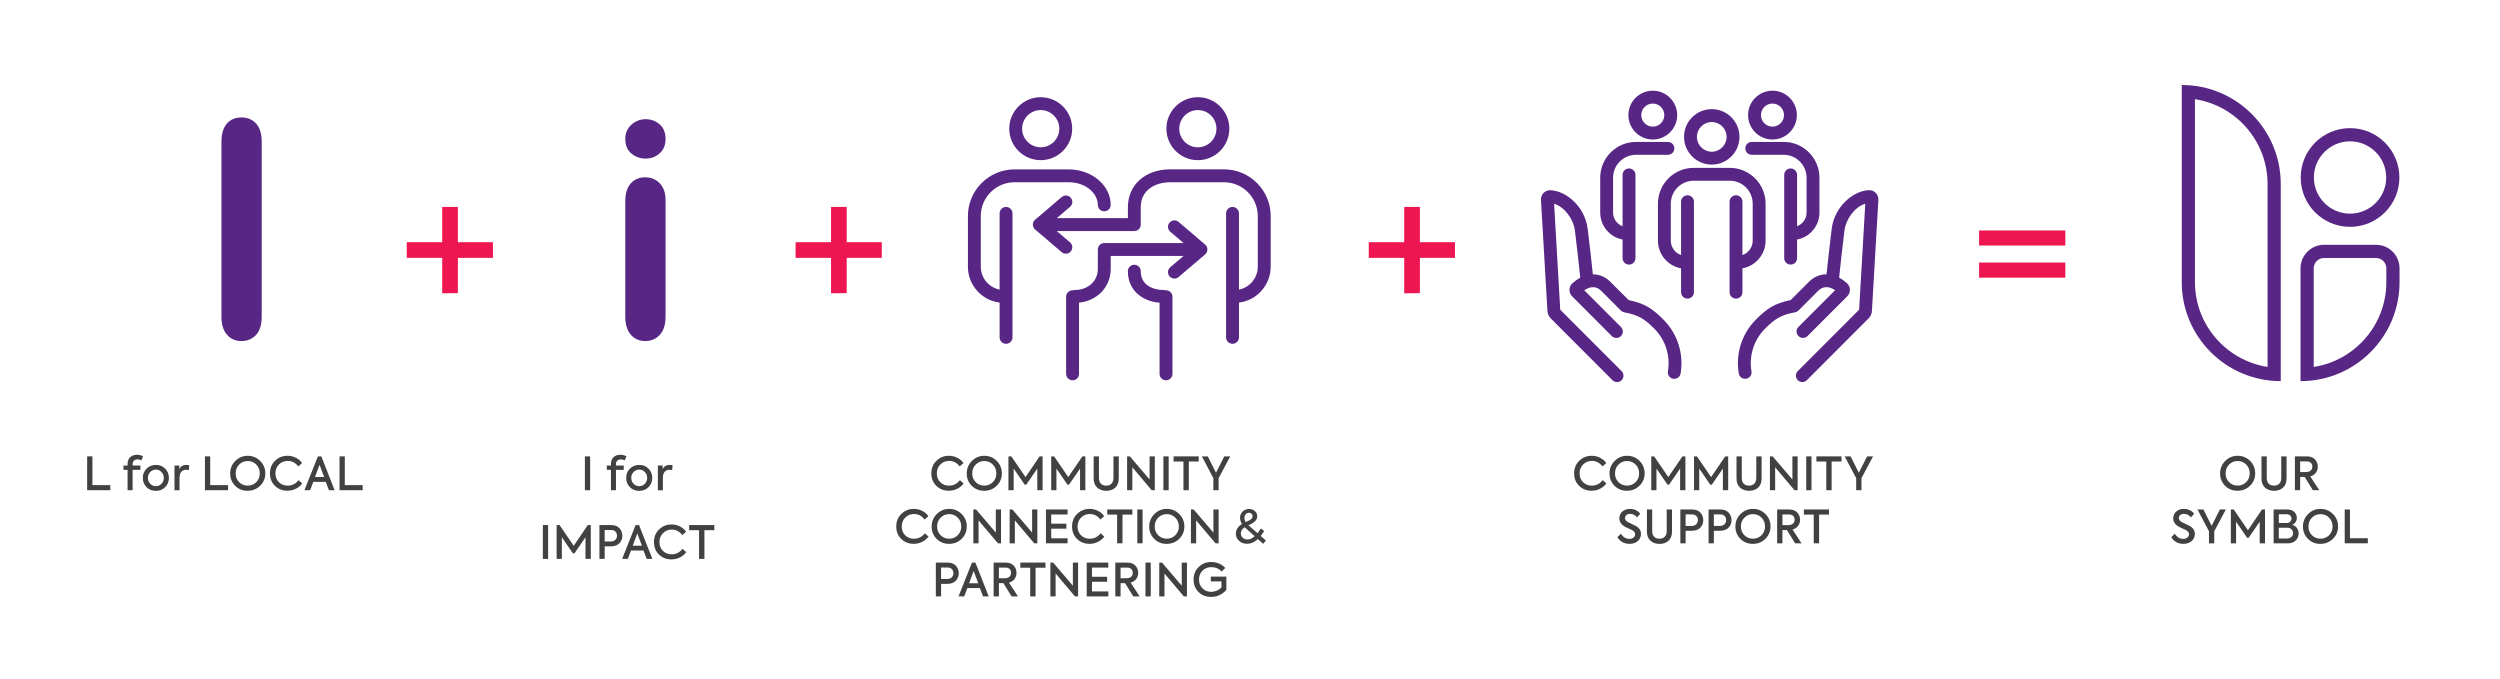 <?xml version="1.0" encoding="UTF-8"?><svg id="Layer_1" xmlns="http://www.w3.org/2000/svg" width="1748" height="475" viewBox="0 0 1748 475"><defs><style>.cls-1{fill:#582685;}.cls-1,.cls-2,.cls-3{stroke-width:0px;}.cls-2{fill:#414042;}.cls-3{fill:#ed1651;}</style></defs><path class="cls-1" d="m815.27,265.89c-2.49,0-4.5-2.01-4.5-4.5v-49.74c-13.38-1.14-22.16-9.71-22.16-22.03,0-2.49,2.01-4.5,4.5-4.5s4.5,2.01,4.5,4.5c0,9.7,8.41,13.16,16.28,13.16.46,0,.91.07,1.33.2.02,0,.04,0,.06,0,2.49,0,4.5,2.01,4.5,4.5v53.91c0,2.49-2.01,4.5-4.5,4.5Zm-65.34,0c-2.49,0-4.5-2.01-4.5-4.5v-53.91c0-2.5,2.08-4.55,4.56-4.5.42-.13.87-.2,1.33-.2,9.43,0,16.27-6.19,16.28-14.72h0s.02-13.64.02-13.64c0-2.48,2.02-4.49,4.5-4.49h55.41l-9.29-7.92c-1.89-1.61-2.12-4.45-.5-6.34,1.61-1.89,4.45-2.12,6.34-.5l18.56,15.83c.09.08.18.16.26.24h0s0,0,0,0,0,0,0,0c0,0,0,0,0,0,.03.03.06.06.09.1h0s0,0,0,0c0,0,0,0,0,0h0c.76.8,1.23,1.89,1.23,3.08h0v.02h0v.02h0c0,1.19-.47,2.27-1.23,3.07,0,0,0,0,0,0,0,0,0,0,0,0-.03.03-.06.06-.09.1t0,0s0,0,0,0h0s0,0,0,0c-.08.08-.17.16-.26.24l-18.56,15.83c-1.89,1.61-4.73,1.39-6.34-.5-1.61-1.89-1.39-4.73.5-6.34l9.29-7.92h-50.92v9.12s-.01,0-.01.01c0,12.53-9.33,22.21-22.16,23.56v49.77c0,2.49-2.01,4.5-4.5,4.5Zm111.85-25.51c-2.49,0-4.5-2.01-4.5-4.5v-86.69c0-2.49,2.01-4.5,4.5-4.5s4.5,2.01,4.5,4.5v53.29c7.49-1.46,13.16-8.07,13.16-15.99v-35.43c0-13.03-10.6-23.63-23.62-23.63h-37.71c-10.2,0-20.5,5.37-20.5,17.38v12.24c0,2.49-2.01,4.5-4.5,4.5h-54.23l9.29,7.92c1.89,1.61,2.12,4.45.5,6.34-1.61,1.89-4.45,2.12-6.34.5l-18.56-15.83c-.08-.07-.16-.14-.23-.21,0,0,0,0,0,0-.05-.05-.11-.11-.16-.16,0,0,0,0,0,0-.74-.8-1.2-1.87-1.2-3.05h0v-.02h0c0-1.17.45-2.24,1.19-3.04.07-.07.14-.14.21-.21,0,0,0,0,0,0,.07-.06.14-.12.21-.18l18.56-15.83c1.89-1.61,4.73-1.39,6.34.5,1.61,1.89,1.39,4.73-.5,6.34l-9.29,7.92h49.73v-7.74c0-15.53,12.13-26.38,29.5-26.38h37.71c17.99,0,32.62,14.64,32.62,32.63v35.43c0,12.89-9.69,23.56-22.16,25.1v24.29c0,2.49-2.01,4.5-4.5,4.5Zm-158.35,0c-2.49,0-4.5-2.01-4.5-4.5v-24.29c-12.47-1.54-22.16-12.21-22.16-25.1v-35.43c0-17.99,14.63-32.63,32.62-32.63h37.71c16.27,0,29.5,11.13,29.5,24.82,0,2.49-2.01,4.5-4.5,4.5s-4.5-2.01-4.5-4.5c0-7.61-7.84-15.82-20.5-15.82h-37.71c-13.02,0-23.62,10.6-23.62,23.63v35.43c0,7.91,5.67,14.53,13.16,15.99v-53.29c0-2.49,2.01-4.5,4.5-4.5s4.5,2.01,4.5,4.5v86.69c0,2.49-2.01,4.5-4.5,4.5Zm134.12-128.39c-12.13,0-22.01-9.87-22.01-22.01s9.87-22.02,22.01-22.02,22,9.88,22,22.02-9.87,22.01-22,22.01Zm0-35.03c-7.17,0-13.01,5.84-13.01,13.02s5.83,13.01,13.01,13.01,13-5.84,13-13.01-5.83-13.02-13-13.02Zm-109.89,35.03c-12.13,0-22-9.87-22-22.01s9.87-22.02,22-22.02,22.01,9.88,22.01,22.02-9.87,22.01-22.01,22.01Zm0-35.03c-7.17,0-13,5.84-13,13.02s5.83,13.01,13,13.01,13.01-5.84,13.01-13.01-5.84-13.02-13.01-13.02Z"/><path class="cls-1" d="m1260.19,267.15c-1.15,0-2.3-.44-3.18-1.32-1.76-1.76-1.76-4.61,0-6.36l42.89-42.93,4.3-74.08c-7.38,2.15-13.53,10.85-14.53,18.54-1.3,10.02-3.03,26.23-3.75,33.13,1.79.95,3.62,2.23,5.46,3.87,1.27,1.13,2.03,2.77,2.08,4.48.05,1.73-.62,3.43-1.83,4.65l-27.8,27.82c-1.75,1.76-4.61,1.76-6.36,0-1.76-1.76-1.76-4.61,0-6.36l25.65-25.67c-1.12-.76-2.17-1.28-3.15-1.63-.16-.04-.33-.09-.48-.15-3.91-1.15-6.66.63-8.18,2.15l-13.83,13.84c-.64.64-1.47,1.08-2.37,1.24-9.97,1.84-14.17,4.6-21,11.44-7.78,7.78-11.32,18.93-9.48,29.81.42,2.45-1.24,4.77-3.69,5.19-2.44.41-4.77-1.23-5.19-3.69-2.33-13.75,2.15-27.84,11.99-37.67,7.47-7.48,12.9-11.33,24.34-13.66l12.85-12.86c2.92-2.92,7.18-5.15,12.14-5.15h.04c.79-7.55,2.39-22.48,3.63-31.96,2.02-15.52,15.09-26.42,26.02-26.86,1.74-.07,3.43.59,4.67,1.8,1.26,1.23,1.97,2.95,1.94,4.71,0,.06,0,.12,0,.19l-4.51,77.58c-.07,2.02-.89,3.92-2.32,5.36l-43.18,43.22c-.88.88-2.03,1.32-3.18,1.32Zm-129.57,0c-1.15,0-2.3-.44-3.18-1.32l-43.17-43.21c-1.44-1.45-2.26-3.35-2.32-5.37l-4.51-77.57c0-.06,0-.12,0-.18-.03-1.76.67-3.48,1.94-4.71,1.25-1.22,2.95-1.88,4.68-1.8,10.93.45,24,11.35,26.02,26.86,1.24,9.48,2.84,24.41,3.63,31.96h.04c4.96,0,9.22,2.22,12.14,5.15l12.85,12.86c11.43,2.32,16.86,6.18,24.34,13.66,9.83,9.84,14.32,23.92,11.99,37.67-.41,2.45-2.75,4.1-5.19,3.69-2.45-.42-4.1-2.74-3.69-5.19,1.84-10.88-1.7-22.03-9.48-29.81-6.83-6.84-11.04-9.6-21-11.44-.9-.17-1.72-.6-2.37-1.24l-13.82-13.83c-1.52-1.52-4.27-3.31-8.16-2.16-.17.06-.34.12-.51.17-.98.34-2.02.87-3.14,1.62l25.65,25.67c1.76,1.76,1.75,4.61,0,6.36-1.76,1.76-4.61,1.76-6.36,0l-27.79-27.81c-1.22-1.23-1.89-2.93-1.84-4.66.05-1.72.81-3.35,2.09-4.49,1.84-1.64,3.67-2.91,5.45-3.87-.72-6.9-2.44-23.12-3.75-33.13-1-7.69-7.15-16.39-14.53-18.54l4.3,74.08,42.89,42.92c1.76,1.76,1.75,4.61,0,6.36-.88.88-2.03,1.32-3.18,1.32Zm-25.2-62.43s0,0,0,0c0,0,0,0,0,0Zm108.4,4.08c-2.49,0-4.5-2.01-4.5-4.5v-63.27c0-2.49,2.01-4.5,4.5-4.5s4.5,2.01,4.5,4.5v37.31c4.17-1.45,7.17-5.42,7.17-10.08v-25.86c0-8.84-7.18-16.03-16.02-16.03h-25.23c-8.83,0-16.01,7.19-16.01,16.03v25.86c0,4.66,3,8.63,7.17,10.08v-37.31c0-2.49,2.01-4.5,4.5-4.5s4.5,2.01,4.5,4.5v63.27c0,2.49-2.01,4.5-4.5,4.5s-4.5-2.01-4.5-4.5v-16.68c-9.18-1.65-16.17-9.7-16.17-19.36v-25.86c0-13.8,11.22-25.03,25.01-25.03h25.23c13.79,0,25.02,11.23,25.02,25.03v25.86c0,9.66-6.99,17.71-16.17,19.36v16.68c0,2.49-2.01,4.5-4.5,4.5Zm38.2-23.79c-2.49,0-4.5-2.01-4.5-4.5v-58.23c0-2.49,2.01-4.5,4.5-4.5s4.5,2.01,4.5,4.5v35.89c3.88-1.44,6.64-5.17,6.64-9.55v-24.36c0-8.84-7.18-16.03-16.01-16.03h-22.32c-2.49,0-4.5-2.01-4.5-4.5s2.01-4.5,4.5-4.5h22.32c13.79,0,25.01,11.23,25.01,25.03v24.36c0,9.37-6.75,17.19-15.64,18.85v13.03c0,2.49-2.01,4.5-4.5,4.5Zm-113.01,0c-2.49,0-4.5-2.01-4.5-4.5v-13.03c-8.89-1.66-15.64-9.48-15.64-18.85v-24.36c0-13.8,11.22-25.03,25.01-25.03h22.32c2.49,0,4.5,2.01,4.5,4.5s-2.01,4.5-4.5,4.5h-22.32c-8.83,0-16.01,7.19-16.01,16.03v24.36c0,4.37,2.77,8.11,6.64,9.55v-35.89c0-2.49,2.01-4.5,4.5-4.5s4.5,2.01,4.5,4.5v58.23c0,2.49-2.01,4.5-4.5,4.5Zm57.85-69.92c-10.69,0-19.38-8.7-19.38-19.39s8.69-19.39,19.38-19.39,19.38,8.7,19.38,19.39-8.69,19.39-19.38,19.39Zm0-29.78c-5.72,0-10.38,4.66-10.38,10.39s4.66,10.39,10.38,10.39,10.38-4.66,10.38-10.39-4.65-10.39-10.38-10.39Zm42.46,12.24c-9.41,0-17.06-7.66-17.06-17.07s7.65-17.07,17.06-17.07,17.06,7.66,17.06,17.07-7.65,17.07-17.06,17.07Zm0-25.14c-4.44,0-8.06,3.62-8.06,8.07s3.62,8.07,8.06,8.07,8.06-3.62,8.06-8.07-3.61-8.07-8.06-8.07Zm-83.68,25.14c-9.41,0-17.06-7.66-17.06-17.07s7.65-17.07,17.06-17.07,17.06,7.66,17.06,17.07-7.65,17.07-17.06,17.07Zm0-25.14c-4.44,0-8.06,3.62-8.06,8.07s3.61,8.07,8.06,8.07,8.06-3.62,8.06-8.07-3.62-8.07-8.06-8.07Z"/><path class="cls-1" d="m1525.48,59.43v137.85c0,38.22,30.99,69.21,69.22,69.21v-137.84c0-38.23-30.99-69.22-69.22-69.22m9.23,9.93c28.72,4.45,50.77,29.34,50.77,59.28v127.91c-28.72-4.45-50.77-29.34-50.77-59.28v-127.92Z"/><path class="cls-1" d="m1661.33,171.16h-36.36c-9.07,0-16.43,7.37-16.43,16.44v78.89c38.23,0,69.22-30.99,69.22-69.21v-9.68c0-9.07-7.35-16.44-16.43-16.44m0,9.23c3.97,0,7.2,3.24,7.2,7.22v9.68c0,29.94-22.05,54.83-50.77,59.28v-68.96c0-3.98,3.23-7.22,7.2-7.22h36.36Z"/><path class="cls-1" d="m1643.15,89.6c-19.06,0-34.51,15.45-34.51,34.51s15.45,34.5,34.51,34.5,34.5-15.45,34.5-34.5-15.45-34.51-34.5-34.51m0,9.22c13.94,0,25.28,11.34,25.28,25.29s-11.34,25.27-25.28,25.27-25.29-11.34-25.29-25.27,11.34-25.29,25.29-25.29"/><path class="cls-2" d="m60.94,342.76v-23.66h3.68v20.1h12.49v3.55h-16.17Z"/><path class="cls-2" d="m92.72,324.58v.93h5.44v3.01h-5.44v14.25h-3.52v-14.25h-2.88v-3.01h2.88v-.99c0-4.19,2.66-6.56,6.63-6.56,1.44,0,2.85.35,4.19,1.06l-1.12,2.85c-1.06-.45-1.95-.67-2.62-.67-2.3,0-3.55,1.22-3.55,3.39Z"/><path class="cls-2" d="m102.42,327.72c1.73-1.76,3.91-2.66,6.56-2.66s4.83.9,6.53,2.66c1.73,1.76,2.59,3.87,2.59,6.4s-.86,4.71-2.59,6.47c-1.7,1.76-3.87,2.62-6.53,2.62s-4.83-.86-6.56-2.62c-1.7-1.76-2.56-3.91-2.56-6.47s.86-4.64,2.56-6.4Zm10.5,2.34c-1.06-1.15-2.37-1.73-3.94-1.73s-2.88.58-3.97,1.73c-1.06,1.12-1.6,2.5-1.6,4.07s.54,2.98,1.6,4.1c1.09,1.12,2.4,1.7,3.97,1.7s2.88-.58,3.94-1.7c1.09-1.12,1.63-2.5,1.63-4.1s-.54-2.95-1.63-4.07Z"/><path class="cls-2" d="m122.01,342.76v-17.25h3.36v2.46c1.02-1.95,2.66-2.91,4.9-2.91.74,0,1.41.1,2.05.29l-.32,3.43c-.61-.22-1.25-.32-1.89-.32-2.69,0-4.58,1.86-4.58,5.47v8.84h-3.52Z"/><path class="cls-2" d="m143.3,342.76v-23.66h3.68v20.1h12.49v3.55h-16.17Z"/><path class="cls-2" d="m164.42,339.66c-2.34-2.34-3.49-5.22-3.49-8.61s1.18-6.34,3.59-8.74c2.4-2.4,5.28-3.62,8.68-3.62s6.31,1.18,8.71,3.59c2.4,2.4,3.59,5.28,3.59,8.68s-1.18,6.27-3.59,8.64c-2.4,2.37-5.31,3.55-8.8,3.55s-6.34-1.15-8.68-3.49Zm14.76-2.56c1.63-1.63,2.46-3.68,2.46-6.11s-.83-4.55-2.46-6.18c-1.63-1.63-3.62-2.46-5.99-2.46s-4.35.83-5.99,2.5c-1.63,1.63-2.43,3.68-2.43,6.15s.8,4.45,2.4,6.08c1.63,1.63,3.62,2.46,6.02,2.46s4.35-.8,5.99-2.43Z"/><path class="cls-2" d="m192.27,339.72c-2.34-2.27-3.52-5.15-3.52-8.71s1.18-6.53,3.59-8.84c2.4-2.34,5.28-3.49,8.68-3.49,2.15,0,4.1.48,5.92,1.41,1.82.93,3.23,2.14,4.26,3.68l-2.62,2.37c-1.95-2.59-4.42-3.87-7.46-3.87-2.4,0-4.42.83-6.08,2.5-1.63,1.66-2.46,3.75-2.46,6.24s.8,4.55,2.43,6.15c1.63,1.6,3.65,2.4,6.08,2.4,3.11,0,5.67-1.28,7.62-3.84l2.62,2.31c-2.21,3.04-6.05,5.09-10.4,5.09-3.43,0-6.31-1.12-8.64-3.39Z"/><path class="cls-2" d="m230.01,342.76l-2.24-5.83h-8.71l-2.24,5.83h-3.97l9.41-23.66h2.4l9.32,23.66h-3.97Zm-6.56-17.8l-3.2,8.58h6.4l-3.2-8.58Z"/><path class="cls-2" d="m237.4,342.76v-23.66h3.68v20.1h12.49v3.55h-16.17Z"/><path class="cls-2" d="m408.95,319.1h3.68v23.66h-3.68v-23.66Z"/><path class="cls-2" d="m430.68,324.58v.93h5.44v3.01h-5.44v14.25h-3.52v-14.25h-2.88v-3.01h2.88v-.99c0-4.19,2.66-6.56,6.63-6.56,1.44,0,2.85.35,4.19,1.06l-1.12,2.85c-1.06-.45-1.95-.67-2.62-.67-2.3,0-3.55,1.22-3.55,3.39Z"/><path class="cls-2" d="m440.38,327.72c1.73-1.76,3.91-2.66,6.56-2.66s4.83.9,6.53,2.66c1.73,1.76,2.59,3.87,2.59,6.4s-.86,4.71-2.59,6.47c-1.7,1.76-3.87,2.62-6.53,2.62s-4.83-.86-6.56-2.62c-1.7-1.76-2.56-3.91-2.56-6.47s.86-4.64,2.56-6.4Zm10.5,2.34c-1.06-1.15-2.37-1.73-3.94-1.73s-2.88.58-3.97,1.73c-1.06,1.12-1.6,2.5-1.6,4.07s.54,2.98,1.6,4.1c1.09,1.12,2.4,1.7,3.97,1.7s2.88-.58,3.94-1.7c1.09-1.12,1.63-2.5,1.63-4.1s-.54-2.95-1.63-4.07Z"/><path class="cls-2" d="m459.97,342.76v-17.25h3.36v2.46c1.02-1.95,2.66-2.91,4.9-2.91.74,0,1.41.1,2.05.29l-.32,3.43c-.61-.22-1.25-.32-1.89-.32-2.69,0-4.58,1.86-4.58,5.47v8.84h-3.52Z"/><path class="cls-2" d="m379.56,367.12h3.68v23.66h-3.68v-23.66Z"/><path class="cls-2" d="m389.2,390.78v-23.66h2.02l9.92,14.5,9.86-14.5h2.08v23.66h-3.71v-15.14l-7.72,11.27h-1.09l-7.71-11.27v15.14h-3.65Z"/><path class="cls-2" d="m427.26,367.12c2.59,0,4.55.74,5.86,2.21,1.34,1.44,2.02,3.2,2.02,5.28s-.7,3.81-2.08,5.25-3.43,2.15-6.11,2.15h-4.16v8.77h-3.68v-23.66h8.16Zm-.22,11.49c2.85,0,4.35-1.86,4.35-4.07s-1.44-3.97-3.97-3.97h-4.64v8.04h4.26Z"/><path class="cls-2" d="m452.16,390.78l-2.24-5.83h-8.71l-2.24,5.83h-3.97l9.41-23.66h2.4l9.32,23.66h-3.97Zm-6.56-17.8l-3.2,8.58h6.4l-3.2-8.58Z"/><path class="cls-2" d="m460.77,387.74c-2.34-2.27-3.52-5.15-3.52-8.71s1.18-6.53,3.59-8.84c2.4-2.34,5.28-3.49,8.68-3.49,2.15,0,4.1.48,5.92,1.41,1.82.93,3.23,2.14,4.26,3.68l-2.62,2.37c-1.95-2.59-4.42-3.87-7.46-3.87-2.4,0-4.42.83-6.08,2.5-1.63,1.66-2.46,3.75-2.46,6.24s.8,4.55,2.43,6.15c1.63,1.6,3.65,2.4,6.08,2.4,3.11,0,5.67-1.28,7.62-3.84l2.62,2.31c-2.21,3.04-6.05,5.09-10.4,5.09-3.43,0-6.31-1.12-8.64-3.39Z"/><path class="cls-2" d="m488.78,370.71h-6.91v-3.59h17.58v3.59h-6.92v20.07h-3.75v-20.07Z"/><path class="cls-2" d="m654.72,339.72c-2.34-2.27-3.52-5.15-3.52-8.71s1.18-6.53,3.59-8.84c2.4-2.34,5.28-3.49,8.68-3.49,2.15,0,4.1.48,5.92,1.41,1.82.93,3.23,2.14,4.26,3.68l-2.62,2.37c-1.95-2.59-4.42-3.87-7.46-3.87-2.4,0-4.42.83-6.08,2.5-1.63,1.66-2.46,3.75-2.46,6.24s.8,4.55,2.43,6.15c1.63,1.6,3.65,2.4,6.08,2.4,3.11,0,5.67-1.28,7.62-3.84l2.62,2.31c-2.21,3.04-6.05,5.09-10.4,5.09-3.43,0-6.31-1.12-8.64-3.39Z"/><path class="cls-2" d="m679.43,339.66c-2.34-2.34-3.49-5.22-3.49-8.61s1.18-6.34,3.59-8.74c2.4-2.4,5.28-3.62,8.68-3.62s6.31,1.18,8.71,3.59c2.4,2.4,3.59,5.28,3.59,8.68s-1.18,6.27-3.59,8.64c-2.4,2.37-5.31,3.55-8.8,3.55s-6.34-1.15-8.68-3.49Zm14.76-2.56c1.63-1.63,2.46-3.68,2.46-6.11s-.83-4.55-2.46-6.18c-1.63-1.63-3.62-2.46-5.99-2.46s-4.35.83-5.99,2.5c-1.63,1.63-2.43,3.68-2.43,6.15s.8,4.45,2.4,6.08c1.63,1.63,3.62,2.46,6.02,2.46s4.35-.8,5.99-2.43Z"/><path class="cls-2" d="m705.1,342.76v-23.66h2.02l9.92,14.5,9.86-14.5h2.08v23.66h-3.71v-15.14l-7.72,11.27h-1.09l-7.71-11.27v15.14h-3.65Z"/><path class="cls-2" d="m735,342.76v-23.66h2.02l9.92,14.5,9.86-14.5h2.08v23.66h-3.71v-15.14l-7.72,11.27h-1.09l-7.71-11.27v15.14h-3.65Z"/><path class="cls-2" d="m767.13,340.91c-1.63-1.5-2.43-3.62-2.43-6.34v-15.46h3.68v14.98c0,3.59,1.89,5.47,5.09,5.47s5.06-2.02,5.06-5.47v-14.98h3.71v15.46c0,2.72-.8,4.87-2.43,6.37-1.63,1.5-3.75,2.24-6.34,2.24s-4.71-.77-6.34-2.27Z"/><path class="cls-2" d="m803.79,319.1h3.65v23.66h-2.18l-13.54-16.04v16.04h-3.65v-23.66h1.92l13.8,16.17v-16.17Z"/><path class="cls-2" d="m813.45,319.1h3.68v23.66h-3.68v-23.66Z"/><path class="cls-2" d="m827.47,322.69h-6.91v-3.59h17.58v3.59h-6.92v20.07h-3.75v-20.07Z"/><path class="cls-2" d="m860.19,319.1l-8.13,15.24v8.42h-3.68v-8.42l-8.04-15.24h4.16l5.73,11.46,5.79-11.46h4.16Z"/><path class="cls-2" d="m630.18,376.85c-2.34-2.27-3.52-5.15-3.52-8.71s1.18-6.53,3.59-8.84c2.4-2.34,5.28-3.49,8.68-3.49,2.15,0,4.1.48,5.92,1.41,1.82.93,3.23,2.14,4.26,3.68l-2.62,2.37c-1.95-2.59-4.42-3.87-7.46-3.87-2.4,0-4.42.83-6.08,2.5-1.63,1.66-2.46,3.75-2.46,6.24s.8,4.55,2.43,6.15c1.63,1.6,3.65,2.4,6.08,2.4,3.11,0,5.67-1.28,7.62-3.84l2.62,2.31c-2.21,3.04-6.05,5.09-10.4,5.09-3.43,0-6.31-1.12-8.64-3.39Z"/><path class="cls-2" d="m654.89,376.78c-2.34-2.34-3.49-5.22-3.49-8.61s1.18-6.34,3.59-8.74c2.4-2.4,5.28-3.62,8.68-3.62s6.31,1.18,8.71,3.59c2.4,2.4,3.59,5.28,3.59,8.68s-1.18,6.27-3.59,8.64c-2.4,2.37-5.31,3.55-8.8,3.55s-6.34-1.15-8.68-3.49Zm14.76-2.56c1.63-1.63,2.46-3.68,2.46-6.11s-.83-4.55-2.46-6.18c-1.63-1.63-3.62-2.46-5.99-2.46s-4.35.83-5.99,2.5c-1.63,1.63-2.43,3.68-2.43,6.15s.8,4.45,2.4,6.08c1.63,1.63,3.62,2.46,6.02,2.46s4.35-.8,5.99-2.43Z"/><path class="cls-2" d="m696.28,356.23h3.65v23.66h-2.18l-13.54-16.04v16.04h-3.65v-23.66h1.92l13.8,16.17v-16.17Z"/><path class="cls-2" d="m721.66,356.23h3.65v23.66h-2.18l-13.54-16.04v16.04h-3.65v-23.66h1.92l13.8,16.17v-16.17Z"/><path class="cls-2" d="m731.33,379.89v-23.66h15.11v3.49h-11.43v6.43h10.6v3.49h-10.6v6.75h11.46v3.49h-15.14Z"/><path class="cls-2" d="m753.1,376.85c-2.34-2.27-3.52-5.15-3.52-8.71s1.18-6.53,3.59-8.84c2.4-2.34,5.28-3.49,8.68-3.49,2.15,0,4.1.48,5.92,1.41,1.82.93,3.23,2.14,4.26,3.68l-2.62,2.37c-1.95-2.59-4.42-3.87-7.46-3.87-2.4,0-4.42.83-6.08,2.5-1.63,1.66-2.46,3.75-2.46,6.24s.8,4.55,2.43,6.15c1.63,1.6,3.65,2.4,6.08,2.4,3.11,0,5.67-1.28,7.62-3.84l2.62,2.31c-2.21,3.04-6.05,5.09-10.4,5.09-3.43,0-6.31-1.12-8.64-3.39Z"/><path class="cls-2" d="m781.1,359.81h-6.91v-3.59h17.58v3.59h-6.92v20.07h-3.75v-20.07Z"/><path class="cls-2" d="m795.22,356.23h3.68v23.66h-3.68v-23.66Z"/><path class="cls-2" d="m807.03,376.78c-2.34-2.34-3.49-5.22-3.49-8.61s1.18-6.34,3.59-8.74c2.4-2.4,5.28-3.62,8.68-3.62s6.31,1.18,8.71,3.59c2.4,2.4,3.59,5.28,3.59,8.68s-1.18,6.27-3.59,8.64c-2.4,2.37-5.31,3.55-8.8,3.55s-6.34-1.15-8.68-3.49Zm14.76-2.56c1.63-1.63,2.46-3.68,2.46-6.11s-.83-4.55-2.46-6.18c-1.63-1.63-3.62-2.46-5.99-2.46s-4.35.83-5.99,2.5c-1.63,1.63-2.43,3.68-2.43,6.15s.8,4.45,2.4,6.08c1.63,1.63,3.62,2.46,6.02,2.46s4.35-.8,5.99-2.43Z"/><path class="cls-2" d="m848.42,356.23h3.65v23.66h-2.18l-13.54-16.04v16.04h-3.65v-23.66h1.92l13.8,16.17v-16.17Z"/><path class="cls-2" d="m885.14,377.97l-1.95,2.24-3.71-3.3c-2.34,2.21-4.83,3.3-7.52,3.3-2.24,0-4.1-.67-5.6-2.02-1.5-1.34-2.24-2.98-2.24-4.93,0-2.88,1.44-5.19,4.29-6.88-.93-1.38-1.38-2.85-1.38-4.42,0-1.66.61-3.11,1.82-4.29,1.25-1.18,2.75-1.79,4.55-1.79,1.54,0,2.85.48,3.97,1.44,1.12.96,1.66,2.15,1.66,3.59.16,1.63-.96,3.07-1.89,3.91-.29.26-.74.58-1.34.93-.61.35-1.06.58-1.34.74s-.8.38-1.54.74c.26.22,1.15,1.09,1.63,1.47l4.71,4.1c.86-1.06,1.63-2.18,2.34-3.33l2.31,1.86c-.9,1.41-1.7,2.56-2.43,3.43l3.68,3.23Zm-7.88-3.07l-5.28-4.71c-.77-.67-1.31-1.22-1.66-1.57-1.82,1.22-2.72,2.69-2.72,4.42,0,1.18.45,2.18,1.31,2.98.9.8,2.02,1.18,3.36,1.18,1.7,0,3.36-.77,4.99-2.31Zm-7.17-12.93c0,1.12.29,2.15.9,3.07l1.54-.7c.29-.13.67-.35,1.22-.64.54-.29.93-.54,1.15-.77.42-.48.93-1.18.93-1.95,0-1.41-1.06-2.47-2.56-2.47-1.79,0-3.17,1.5-3.17,3.46Z"/><path class="cls-2" d="m662.48,393.36c2.59,0,4.55.74,5.86,2.21,1.34,1.44,2.02,3.2,2.02,5.28s-.7,3.81-2.08,5.25-3.43,2.15-6.11,2.15h-4.16v8.77h-3.68v-23.66h8.16Zm-.22,11.49c2.85,0,4.35-1.86,4.35-4.07s-1.44-3.97-3.97-3.97h-4.64v8.04h4.26Z"/><path class="cls-2" d="m687.35,417.02l-2.24-5.83h-8.71l-2.24,5.83h-3.97l9.41-23.66h2.4l9.32,23.66h-3.97Zm-6.56-17.8l-3.2,8.58h6.4l-3.2-8.58Z"/><path class="cls-2" d="m707.33,417.02l-5.76-9.28h-3.14v9.28h-3.68v-23.66h8.35c2.47,0,4.35.7,5.67,2.11,1.31,1.41,1.98,3.11,1.98,5.09,0,3.1-1.86,5.89-5.28,6.82l6.31,9.64h-4.45Zm-8.9-20.17v7.46h4.1c2.98,0,4.42-1.63,4.42-3.78s-1.41-3.68-3.84-3.68h-4.67Z"/><path class="cls-2" d="m720.32,396.95h-6.91v-3.59h17.58v3.59h-6.92v20.07h-3.75v-20.07Z"/><path class="cls-2" d="m750.15,393.36h3.65v23.66h-2.18l-13.54-16.04v16.04h-3.65v-23.66h1.92l13.8,16.17v-16.17Z"/><path class="cls-2" d="m759.82,417.02v-23.66h15.11v3.49h-11.43v6.43h10.6v3.49h-10.6v6.75h11.46v3.49h-15.14Z"/><path class="cls-2" d="m792.41,417.02l-5.76-9.28h-3.14v9.28h-3.68v-23.66h8.35c2.47,0,4.35.7,5.67,2.11,1.31,1.41,1.98,3.11,1.98,5.09,0,3.1-1.86,5.89-5.28,6.82l6.31,9.64h-4.45Zm-8.9-20.17v7.46h4.1c2.98,0,4.42-1.63,4.42-3.78s-1.41-3.68-3.84-3.68h-4.67Z"/><path class="cls-2" d="m800.92,393.36h3.68v23.66h-3.68v-23.66Z"/><path class="cls-2" d="m826.27,393.36h3.65v23.66h-2.18l-13.54-16.04v16.04h-3.65v-23.66h1.92l13.8,16.17v-16.17Z"/><path class="cls-2" d="m838.02,413.95c-2.31-2.31-3.46-5.22-3.46-8.74s1.18-6.47,3.59-8.77c2.4-2.34,5.31-3.49,8.77-3.49,3.94,0,7.62,1.66,9.76,4.19l-2.53,2.5c-1.89-2.08-4.29-3.11-7.2-3.11-2.46,0-4.51.83-6.15,2.46-1.63,1.63-2.46,3.71-2.46,6.21s.8,4.55,2.43,6.18,3.65,2.43,6.08,2.43c2.72,0,5.41-1.18,7.2-3.07v-4.23h-7.46v-3.33h10.88v9.28c-2.95,3.27-6.53,4.9-10.72,4.9-3.52,0-6.43-1.15-8.74-3.43Z"/><path class="cls-2" d="m1104.15,339.72c-2.34-2.27-3.52-5.15-3.52-8.71s1.18-6.53,3.59-8.84c2.4-2.34,5.28-3.49,8.68-3.49,2.14,0,4.1.48,5.92,1.41,1.83.93,3.23,2.14,4.26,3.68l-2.62,2.37c-1.95-2.59-4.42-3.87-7.46-3.87-2.4,0-4.42.83-6.08,2.5-1.63,1.66-2.47,3.75-2.47,6.24s.8,4.55,2.43,6.15c1.63,1.6,3.65,2.4,6.08,2.4,3.11,0,5.67-1.28,7.62-3.84l2.62,2.31c-2.21,3.04-6.05,5.09-10.4,5.09-3.42,0-6.31-1.12-8.64-3.39Z"/><path class="cls-2" d="m1128.86,339.65c-2.34-2.34-3.49-5.22-3.49-8.61s1.18-6.34,3.58-8.74c2.4-2.4,5.28-3.62,8.68-3.62s6.31,1.18,8.71,3.59c2.4,2.4,3.59,5.28,3.59,8.68s-1.18,6.27-3.59,8.64c-2.4,2.37-5.31,3.55-8.8,3.55s-6.34-1.15-8.67-3.49Zm14.76-2.56c1.63-1.63,2.46-3.68,2.46-6.11s-.83-4.55-2.46-6.18c-1.63-1.63-3.62-2.46-5.99-2.46s-4.35.83-5.99,2.5c-1.63,1.63-2.43,3.68-2.43,6.15s.8,4.45,2.4,6.08c1.63,1.63,3.62,2.46,6.02,2.46s4.35-.8,5.99-2.43Z"/><path class="cls-2" d="m1154.56,342.76v-23.66h2.02l9.92,14.5,9.86-14.5h2.08v23.66h-3.71v-15.14l-7.72,11.27h-1.09l-7.72-11.27v15.14h-3.65Z"/><path class="cls-2" d="m1184.46,342.76v-23.66h2.02l9.92,14.5,9.86-14.5h2.08v23.66h-3.71v-15.14l-7.72,11.27h-1.09l-7.72-11.27v15.14h-3.65Z"/><path class="cls-2" d="m1216.6,340.9c-1.63-1.5-2.43-3.62-2.43-6.34v-15.46h3.68v14.98c0,3.59,1.89,5.47,5.09,5.47s5.06-2.02,5.06-5.47v-14.98h3.71v15.46c0,2.72-.8,4.87-2.43,6.37-1.63,1.5-3.75,2.24-6.34,2.24s-4.71-.77-6.34-2.27Z"/><path class="cls-2" d="m1253.25,319.1h3.65v23.66h-2.18l-13.54-16.04v16.04h-3.65v-23.66h1.92l13.8,16.17v-16.17Z"/><path class="cls-2" d="m1262.91,319.1h3.68v23.66h-3.68v-23.66Z"/><path class="cls-2" d="m1276.94,322.69h-6.92v-3.59h17.58v3.59h-6.92v20.07h-3.75v-20.07Z"/><path class="cls-2" d="m1309.65,319.1l-8.13,15.24v8.42h-3.68v-8.42l-8.04-15.24h4.16l5.73,11.46,5.79-11.46h4.16Z"/><path class="cls-2" d="m1130.91,375.57l2.5-2.4c1.31,2.4,3.52,3.62,5.86,3.62s4.03-1.44,4.03-3.23c0-1.18-.77-2.21-2.34-3.04-.38-.19-1.18-.54-2.4-1.06-1.18-.54-2.11-.99-2.72-1.34-2.4-1.44-3.58-3.36-3.58-5.73,0-1.86.67-3.43,2.05-4.67,1.38-1.25,3.17-1.89,5.38-1.89,2.98,0,5.38,1.12,7.2,3.39l-2.27,2.53c-1.31-1.63-2.95-2.43-4.9-2.43-2.05,0-3.52,1.12-3.52,2.88,0,1.12.67,2.08,1.98,2.82.42.22,1.28.67,2.66,1.31,1.38.61,2.34,1.09,2.91,1.41,2.4,1.31,3.62,3.2,3.62,5.63,0,2.02-.77,3.68-2.27,4.99-1.5,1.28-3.46,1.92-5.83,1.92-3.46,0-6.66-1.67-8.36-4.71Z"/><path class="cls-2" d="m1153.96,378.03c-1.63-1.5-2.43-3.62-2.43-6.34v-15.46h3.68v14.98c0,3.59,1.89,5.47,5.09,5.47s5.06-2.02,5.06-5.47v-14.98h3.71v15.46c0,2.72-.8,4.87-2.43,6.37-1.63,1.5-3.75,2.24-6.34,2.24s-4.71-.77-6.34-2.27Z"/><path class="cls-2" d="m1183.05,356.23c2.59,0,4.54.74,5.86,2.21,1.34,1.44,2.02,3.2,2.02,5.28s-.7,3.81-2.08,5.25-3.43,2.15-6.11,2.15h-4.16v8.77h-3.68v-23.66h8.16Zm-.22,11.49c2.85,0,4.35-1.86,4.35-4.07s-1.44-3.97-3.97-3.97h-4.64v8.04h4.26Z"/><path class="cls-2" d="m1202.8,356.23c2.59,0,4.54.74,5.86,2.21,1.34,1.44,2.02,3.2,2.02,5.28s-.7,3.81-2.08,5.25-3.43,2.15-6.11,2.15h-4.16v8.77h-3.68v-23.66h8.16Zm-.22,11.49c2.85,0,4.35-1.86,4.35-4.07s-1.44-3.97-3.97-3.97h-4.64v8.04h4.26Z"/><path class="cls-2" d="m1216.89,376.78c-2.34-2.34-3.49-5.22-3.49-8.61s1.18-6.34,3.58-8.74c2.4-2.4,5.28-3.62,8.68-3.62s6.31,1.18,8.71,3.59c2.4,2.4,3.59,5.28,3.59,8.68s-1.18,6.27-3.59,8.64c-2.4,2.37-5.31,3.55-8.8,3.55s-6.34-1.15-8.67-3.49Zm14.76-2.56c1.63-1.63,2.46-3.68,2.46-6.11s-.83-4.55-2.46-6.18c-1.63-1.63-3.62-2.46-5.99-2.46s-4.35.83-5.99,2.5c-1.63,1.63-2.43,3.68-2.43,6.15s.8,4.45,2.4,6.08c1.63,1.63,3.62,2.46,6.02,2.46s4.35-.8,5.99-2.43Z"/><path class="cls-2" d="m1255.17,379.89l-5.76-9.28h-3.14v9.28h-3.68v-23.66h8.36c2.46,0,4.35.7,5.67,2.11,1.31,1.41,1.99,3.11,1.99,5.09,0,3.1-1.86,5.89-5.28,6.82l6.31,9.64h-4.45Zm-8.9-20.17v7.46h4.1c2.98,0,4.42-1.63,4.42-3.78s-1.41-3.68-3.84-3.68h-4.67Z"/><path class="cls-2" d="m1268.17,359.81h-6.92v-3.59h17.58v3.59h-6.92v20.07h-3.75v-20.07Z"/><path class="cls-2" d="m1555.78,339.65c-2.34-2.34-3.49-5.22-3.49-8.61s1.18-6.34,3.58-8.74c2.4-2.4,5.28-3.62,8.68-3.62s6.31,1.18,8.71,3.59c2.4,2.4,3.59,5.28,3.59,8.68s-1.18,6.27-3.59,8.64c-2.4,2.37-5.31,3.55-8.8,3.55s-6.34-1.15-8.67-3.49Zm14.76-2.56c1.63-1.63,2.46-3.68,2.46-6.11s-.83-4.55-2.46-6.18c-1.63-1.63-3.62-2.46-5.99-2.46s-4.35.83-5.99,2.5c-1.63,1.63-2.43,3.68-2.43,6.15s.8,4.45,2.4,6.08c1.63,1.63,3.62,2.46,6.02,2.46s4.35-.8,5.99-2.43Z"/><path class="cls-2" d="m1583.66,340.9c-1.63-1.5-2.43-3.62-2.43-6.34v-15.46h3.68v14.98c0,3.59,1.89,5.47,5.09,5.47s5.06-2.02,5.06-5.47v-14.98h3.71v15.46c0,2.72-.8,4.87-2.43,6.37-1.63,1.5-3.75,2.24-6.34,2.24s-4.71-.77-6.34-2.27Z"/><path class="cls-2" d="m1617.17,342.76l-5.76-9.28h-3.14v9.28h-3.68v-23.66h8.36c2.46,0,4.35.7,5.67,2.11,1.31,1.41,1.99,3.11,1.99,5.09,0,3.1-1.86,5.89-5.28,6.82l6.31,9.64h-4.45Zm-8.9-20.17v7.46h4.1c2.98,0,4.42-1.63,4.42-3.78s-1.41-3.68-3.84-3.68h-4.67Z"/><path class="cls-2" d="m1518.17,375.57l2.5-2.4c1.31,2.4,3.52,3.62,5.86,3.62s4.03-1.44,4.03-3.23c0-1.18-.77-2.21-2.34-3.04-.38-.19-1.18-.54-2.4-1.06-1.18-.54-2.11-.99-2.72-1.34-2.4-1.44-3.58-3.36-3.58-5.73,0-1.86.67-3.43,2.05-4.67,1.38-1.25,3.17-1.89,5.38-1.89,2.98,0,5.38,1.12,7.2,3.39l-2.27,2.53c-1.31-1.63-2.95-2.43-4.9-2.43-2.05,0-3.52,1.12-3.52,2.88,0,1.12.67,2.08,1.98,2.82.42.22,1.28.67,2.66,1.31,1.38.61,2.34,1.09,2.91,1.41,2.4,1.31,3.62,3.2,3.62,5.63,0,2.02-.77,3.68-2.27,4.99-1.5,1.28-3.46,1.92-5.83,1.92-3.46,0-6.66-1.67-8.36-4.71Z"/><path class="cls-2" d="m1556.33,356.23l-8.13,15.24v8.42h-3.68v-8.42l-8.04-15.24h4.16l5.73,11.46,5.79-11.46h4.16Z"/><path class="cls-2" d="m1559.81,379.89v-23.66h2.02l9.92,14.5,9.86-14.5h2.08v23.66h-3.71v-15.14l-7.71,11.27h-1.09l-7.72-11.27v15.14h-3.65Z"/><path class="cls-2" d="m1607.19,373.07c0,1.86-.67,3.46-1.99,4.8-1.31,1.34-3.14,2.02-5.41,2.02h-10.08v-23.66h9.64c2.08,0,3.68.58,4.83,1.76,1.18,1.18,1.76,2.56,1.76,4.13,0,2.14-1.28,4.1-3.23,4.83,2.91.77,4.48,3.27,4.48,6.11Zm-13.83-13.48v6.11h5.31c2.21,0,3.52-1.47,3.52-3.17s-1.31-2.95-3.39-2.95h-5.44Zm5.79,16.94c2.59,0,4.19-1.73,4.19-3.75s-1.5-3.81-4.29-3.81h-5.7v7.56h5.79Z"/><path class="cls-2" d="m1613.72,376.78c-2.34-2.34-3.49-5.22-3.49-8.61s1.18-6.34,3.58-8.74c2.4-2.4,5.28-3.62,8.68-3.62s6.31,1.18,8.71,3.59c2.4,2.4,3.59,5.28,3.59,8.68s-1.18,6.27-3.59,8.64c-2.4,2.37-5.31,3.55-8.8,3.55s-6.34-1.15-8.67-3.49Zm14.76-2.56c1.63-1.63,2.46-3.68,2.46-6.11s-.83-4.55-2.46-6.18c-1.63-1.63-3.62-2.46-5.99-2.46s-4.35.83-5.99,2.5c-1.63,1.63-2.43,3.68-2.43,6.15s.8,4.45,2.4,6.08c1.63,1.63,3.62,2.46,6.02,2.46s4.35-.8,5.99-2.43Z"/><path class="cls-2" d="m1639.42,379.89v-23.66h3.68v20.1h12.49v3.55h-16.17Z"/><path class="cls-3" d="m1444.07,183.56h-60.28v10.57h60.28v-10.57Zm0-22.44h-60.28v10.57h60.28v-10.57Zm-451.28,8.22v-24.66h-10.96v24.66h-24.79v10.96h24.79v24.79l10.96-.13v-24.66h24.53v-10.96h-24.53Zm-400.77,0v-24.66h-10.96v24.66h-24.79v10.96h24.79v24.79l10.96-.13v-24.66h24.53v-10.96h-24.53Z"/><path class="cls-1" d="m461.24,107.21c2.75-2.44,4.12-5.83,4.12-10.16s-1.41-7.87-4.23-10.21c-2.82-2.34-6.05-3.51-9.69-3.51s-7.1,1.29-9.96,3.87c-2.85,2.58-4.28,5.86-4.28,9.85,0,4.4,1.39,7.8,4.18,10.21,2.78,2.41,6.14,3.61,10.06,3.61s7.04-1.22,9.8-3.66m.1,20.99c-2.68-2.82-6.08-4.23-10.21-4.23s-7.48,1.41-10.06,4.23c-2.58,2.82-3.87,7.01-3.87,12.58v80.55c0,5.5,1.29,9.73,3.87,12.69,2.58,2.96,5.93,4.44,10.06,4.44s7.53-1.45,10.21-4.33c2.68-2.89,4.02-7.15,4.02-12.79v-81.38c0-5.02-1.34-8.94-4.02-11.76"/><polygon class="cls-3" points="320.15 169.34 320.15 144.68 309.19 144.68 309.19 169.34 284.4 169.34 284.4 180.3 309.19 180.3 309.19 205.08 320.15 204.95 320.15 180.3 344.68 180.3 344.68 169.34 320.15 169.34"/><path class="cls-1" d="m158.7,234.03c2.58,2.96,5.93,4.44,10.06,4.44s7.61-1.43,10.26-4.28c2.65-2.85,3.97-7.14,3.97-12.84v-122.12c0-5.7-1.31-9.99-3.92-12.84-2.61-2.85-6.05-4.28-10.31-4.28s-7.65,1.44-10.16,4.33c-2.51,2.89-3.77,7.15-3.77,12.79v122.12c0,5.5,1.29,9.73,3.87,12.69"/></svg>